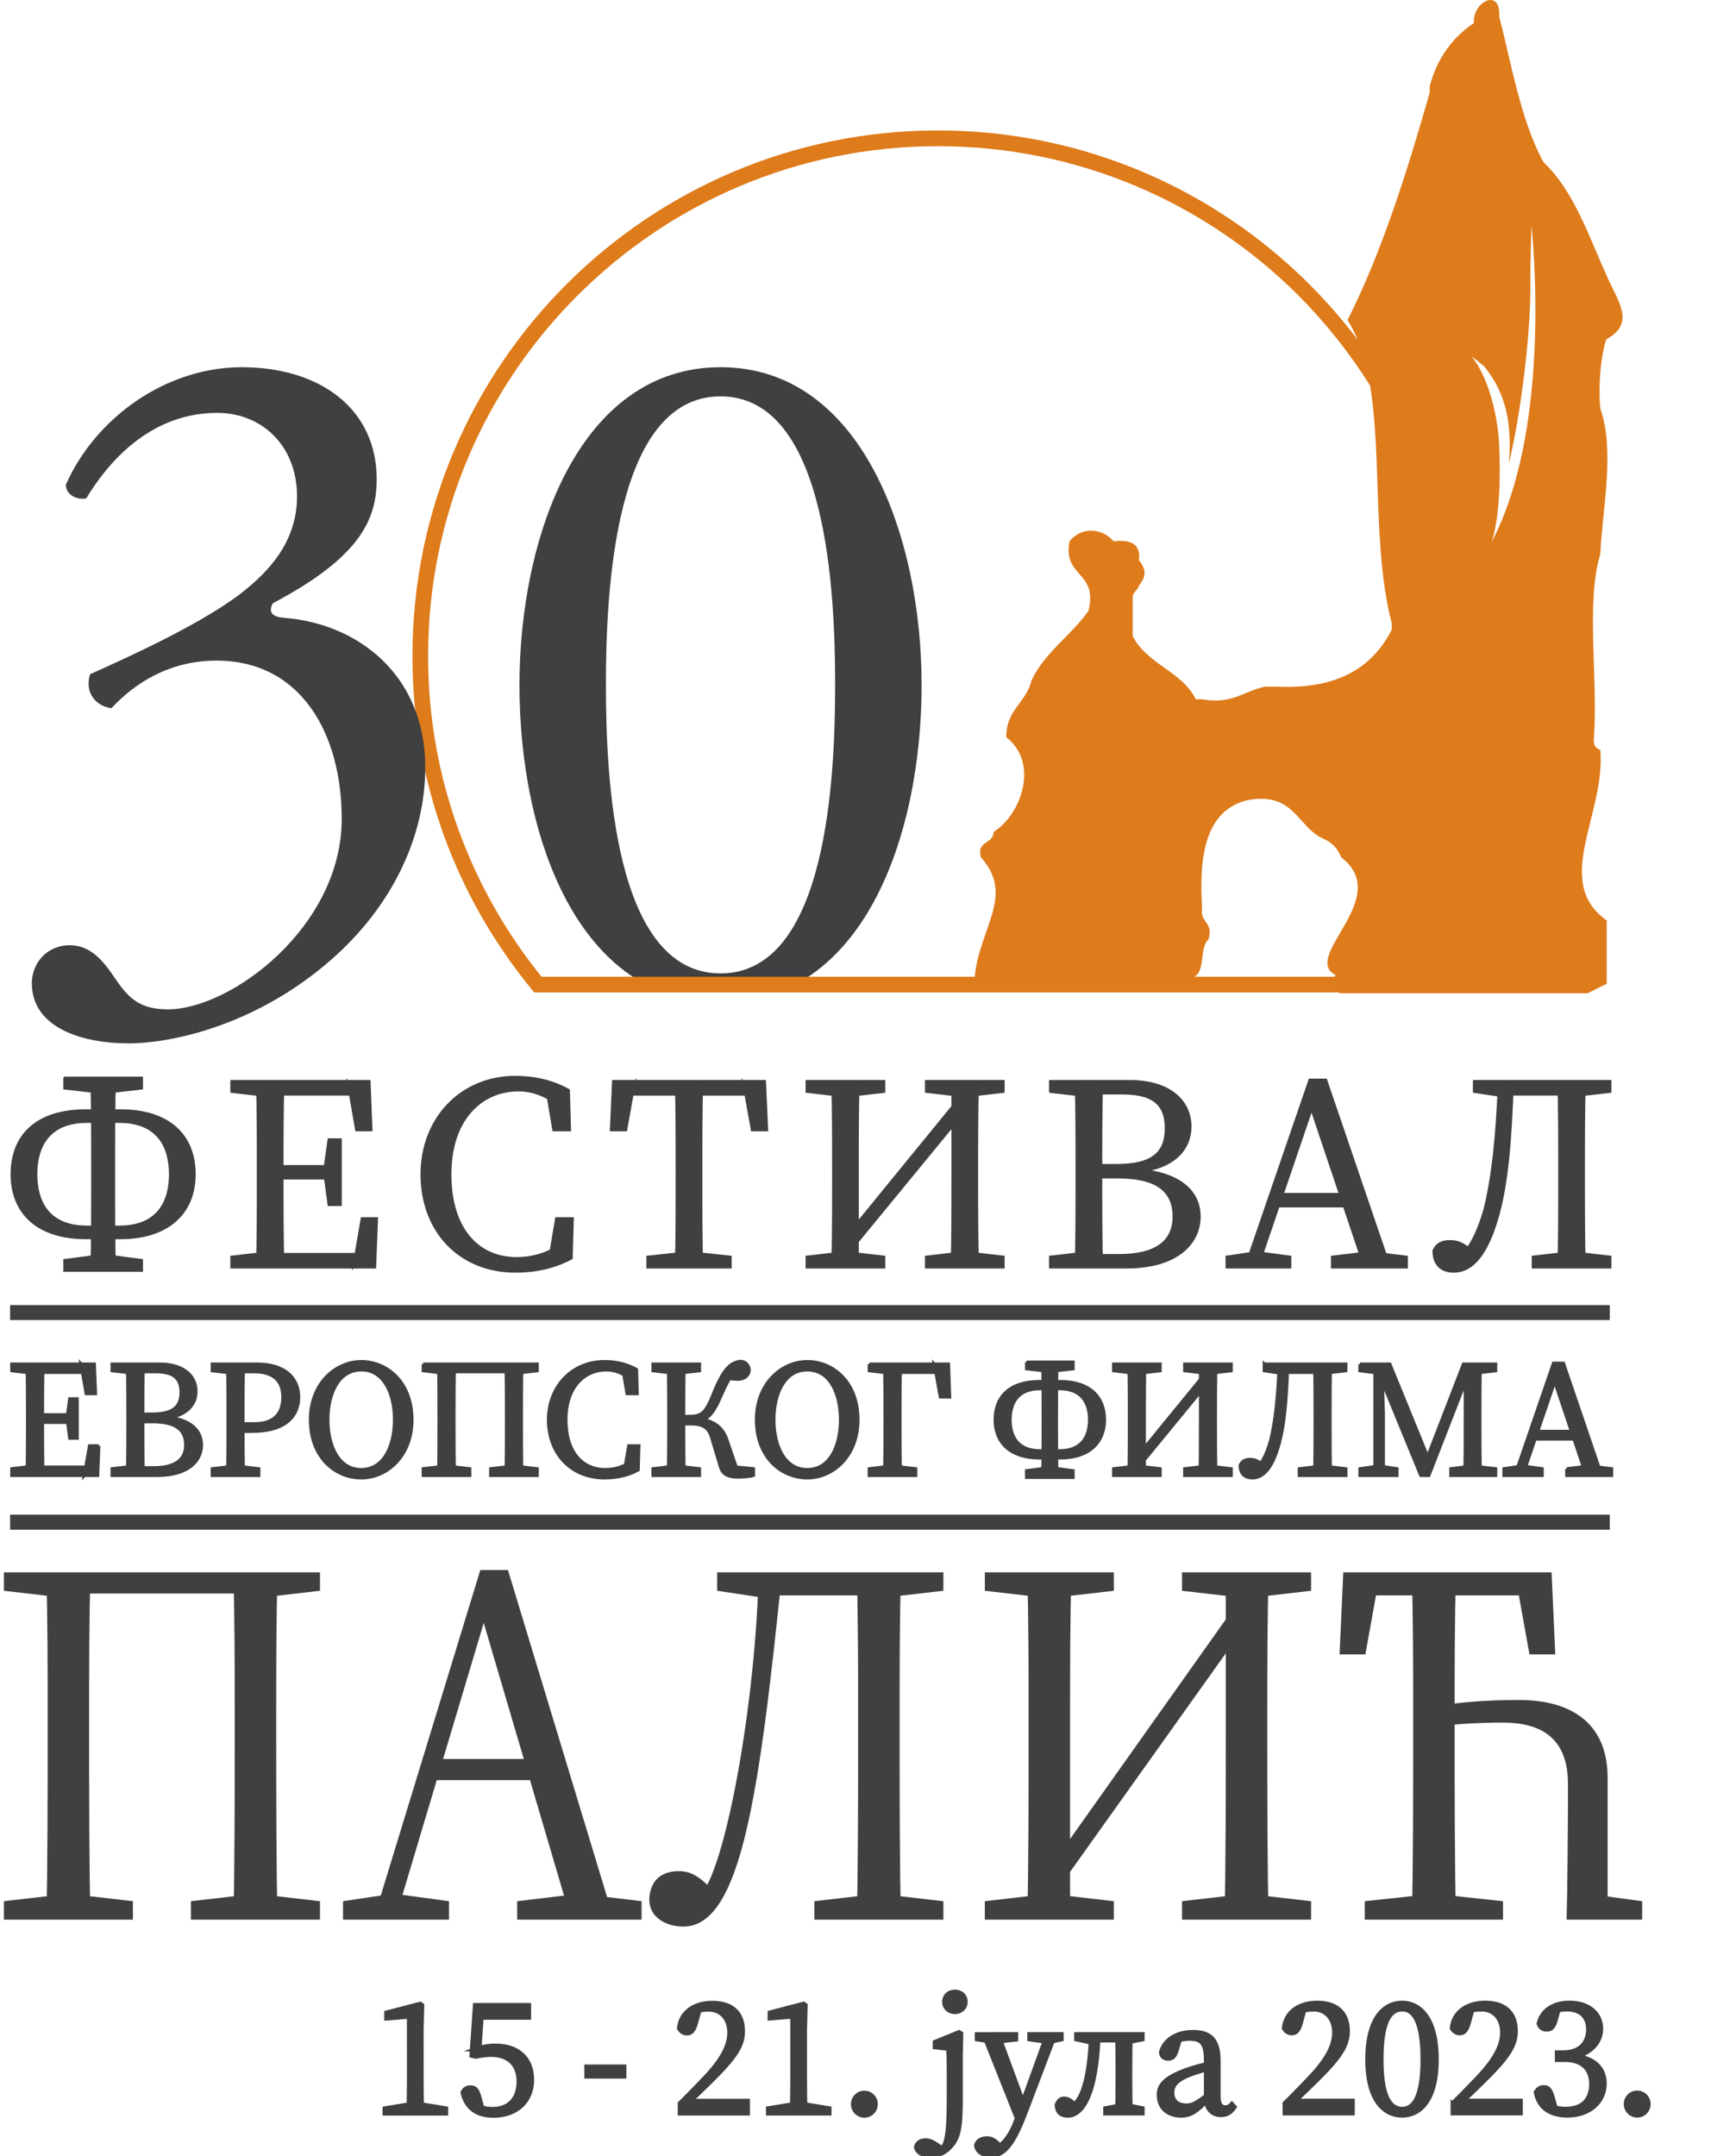 <?xml version="1.0" encoding="UTF-8" standalone="no"?><!DOCTYPE svg PUBLIC "-//W3C//DTD SVG 1.1//EN" "http://www.w3.org/Graphics/SVG/1.1/DTD/svg11.dtd"><svg width="100%" height="100%" viewBox="0 0 496 625" version="1.1" xmlns="http://www.w3.org/2000/svg" xmlns:xlink="http://www.w3.org/1999/xlink" xml:space="preserve" xmlns:serif="http://www.serif.com/" style="fill-rule:evenodd;clip-rule:evenodd;stroke-miterlimit:10;"><rect id="Artboard1" x="0" y="0" width="495.833" height="625" style="fill:none;"/><clipPath id="_clip1"><rect id="Artboard11" serif:id="Artboard1" x="0" y="0" width="495.833" height="625"/></clipPath><g clip-path="url(#_clip1)"><g id="Layer-1" serif:id="Layer 1"><clipPath id="_clip2"><rect x="138.795" y="104.888" width="145.745" height="180.832" clip-rule="nonzero"/></clipPath><g clip-path="url(#_clip2)"><path d="M175.648,198.528c-0,26.471 2.253,83.635 33.228,83.635c30.975,-0 33.226,-57.164 33.226,-83.635c0,-26.471 -2.251,-83.634 -33.226,-83.634c-30.975,0 -33.228,57.163 -33.228,83.634m91.518,0c-0,44.211 -17.178,92.083 -58.29,92.083c-41.112,-0 -58.29,-47.872 -58.29,-92.083c0,-42.522 17.178,-92.082 58.29,-92.082c41.112,-0 58.29,49.56 58.29,92.082" style="fill:#403f41;fill-rule:nonzero;"/></g><path d="M167.403,85.678c26.752,-26.754 63.688,-43.301 104.502,-43.301c40.841,0 77.763,16.547 104.53,43.301c7.828,7.865 14.793,16.619 20.738,26.081c3.421,20.628 0.706,47.515 6.29,68.971l0,1.803c-5.593,10.95 -15.729,17.266 -32.962,16.508l-3.685,0c-6.186,1.153 -9.39,5.25 -18.336,3.652l-1.826,-0c-4.058,-8.154 -14.241,-10.171 -18.299,-18.336l0,-10.975c-0.035,-1.849 1.466,-2.186 1.825,-3.649c2.127,-2.715 2.127,-4.613 0,-7.35c0.566,-4.826 -2.545,-6.016 -7.325,-5.476c-3.734,-4.166 -9.581,-4.071 -12.822,-0c-1.996,10.543 8.403,8.671 5.498,20.149c-4.997,7.204 -12.572,11.888 -16.499,20.15c-1.479,6.437 -7.383,8.477 -7.326,16.475c9.703,7.614 4.277,22.525 -3.696,27.475c0,3.66 -4.972,2.351 -3.651,7.36c9.941,11.011 -0.481,20.569 -1.801,34.618l-125.566,-0c-20.533,-25.41 -32.889,-57.711 -32.889,-92.954c-0,-40.837 16.522,-77.75 43.3,-104.502m219.765,196.951c-0.119,0.192 -0.262,0.348 -0.359,0.505l-40.66,-0c3.411,-1.596 1.467,-8.549 4.18,-10.832c1.525,-5.174 -2.593,-4.731 -1.849,-9.137c-1.022,-15.695 1.25,-28.087 12.849,-31.161c13.688,-2.738 14.6,7.385 21.961,10.976c2.655,1.032 4.48,2.894 5.513,5.536c15.321,11.729 -11.865,28.831 -1.635,34.113m43.109,-176.418c5.631,6.966 7.36,14.276 7.36,22.681c0,1.827 -0.108,3.641 -0.227,5.428c3.626,-15.153 6.208,-37.368 6.208,-50.275c0,-10.568 0.347,-18.492 0.347,-18.492c-0,0.048 1.13,10.133 1.13,24.387c-0,19.704 -2.162,47.238 -12.776,67.35c-0.061,0.194 -0.096,0.267 -0.096,0.267l0.059,-0.168c0.013,-0.024 0.024,-0.05 0.037,-0.099c0.565,-1.439 3.121,-9.196 2.257,-28.398c-0.324,-8.007 -2.99,-19.512 -8.02,-25.672l3.721,2.991Zm-275.411,181.461l233.276,-0c0.06,0.072 0.084,0.167 0.144,0.24l71.962,-0l5.523,-2.762l0,-18.335c-15.898,-11.277 -0.24,-30.787 -1.86,-49.46c-1.417,-0.408 -2.125,-1.538 -1.838,-3.674c1.224,-17.112 -2.426,-39.073 1.838,-53.123c0.602,-13.088 4.311,-29.899 0,-42.147c-0.924,-10.063 1.236,-19.526 1.86,-20.137c8.575,-4.696 3.05,-11.131 0,-18.324c-5.331,-11.804 -9.558,-24.665 -18.347,-32.962c-6.461,-11.874 -9.09,-27.57 -12.799,-42.148c0.467,-8.645 -7.854,-4.249 -7.361,1.851c-6.208,4.179 -10.627,10.109 -12.8,18.299l0,1.839c-6.655,23.295 -13.822,46.047 -23.812,65.956c1.091,1.73 2.026,3.652 2.881,5.646c-27.808,-36.792 -71.95,-60.617 -121.628,-60.617c-84.15,-0 -152.34,68.229 -152.34,152.366c-0,36.709 13.003,70.354 34.606,96.652l0.695,0.84Z" style="fill:#de7b1b;fill-rule:nonzero;"/><path d="M19.495,410.577l0.722,-5.104l2.168,0l-0,11.413l-2.168,0l-0.722,-5.344l-0,-0.965Zm9.15,8.525l-0.337,8.573l-18.157,-0l0,-2.408l16.472,0l-2.168,2.408l1.494,-8.573l2.696,-0Zm-7.608,-6.791l-10.884,-0l0,-2.214l10.884,-0l-0,2.214Zm2.456,-16.904l2.167,2.408l-15.509,-0l0,-2.408l17.194,0l0.337,8.573l-2.696,0l-1.493,-8.573Zm-15.507,14.93c-0,-4.96 -0,-9.969 -0.146,-14.93l4.624,0c-0.145,4.864 -0.145,9.873 -0.145,14.93l-0,1.831c-0,5.537 -0,10.546 0.145,15.507l-4.624,-0c0.146,-4.866 0.146,-9.873 0.146,-14.93l-0,-2.408Zm2.165,14.688l0,2.65l-6.74,-0l-0,-1.927l6.26,-0.723l0.48,0Zm-6.74,-27.691l-0,-1.927l6.74,0l0,2.648l-0.48,0l-6.26,-0.721Z" style="fill:#403f41;fill-rule:nonzero;stroke:#403f41;stroke-width:0.91px;"/><path d="M39.237,409.903l4.769,-0c5.923,-0 8.476,-1.879 8.476,-6.309c0,-4.432 -2.553,-5.972 -7.513,-5.972l-5.732,0l0,-2.215l7.128,-0c6.598,-0 10.45,3.275 10.45,7.898c0,3.758 -2.601,7.08 -9.005,7.851l0,-0.436c7.514,0.628 10.595,4 10.595,8.141c0,4.382 -3.612,8.813 -12.714,8.813l-6.454,0l0,-2.216l5.298,0c6.262,0 9.295,-2.359 9.295,-6.597c0,-4.48 -2.938,-6.742 -9.681,-6.742l-4.912,-0l0,-2.216Zm-2.167,0.434c-0,-4.961 -0,-9.97 -0.143,-14.93l4.623,-0c-0.145,4.863 -0.145,9.874 -0.145,14.93l-0,1.687c-0,5.681 -0,10.69 0.145,15.65l-4.623,0c0.143,-4.863 0.143,-9.872 0.143,-14.93l-0,-2.407Zm2.167,14.688l0,2.649l-6.742,0l-0,-1.925l6.262,-0.724l0.48,-0Zm-6.742,-27.691l-0,-1.927l6.742,-0l0,2.649l-0.48,0l-6.262,-0.722Z" style="fill:#403f41;fill-rule:nonzero;stroke:#403f41;stroke-width:0.91px;"/><path d="M73.043,414.912l-4.769,0l-0,-2.215l5.491,-0c5.923,-0 8.236,-3.131 8.236,-7.706c-0,-4.672 -2.601,-7.368 -8.428,-7.368l-5.299,0l-0,-2.217l6.214,-0c7.993,-0 12.088,3.951 12.088,9.585c0,5.393 -3.709,9.921 -13.533,9.921Zm-6.935,-4.575c0,-4.96 0,-9.971 -0.145,-14.931l4.624,-0c-0.144,4.865 -0.144,9.874 -0.144,14.931l0,2.937c0,4.914 0,9.439 0.144,14.401l-4.624,-0c0.145,-4.866 0.145,-9.873 0.145,-14.93l0,-2.408Zm2.648,14.688l6.262,0.723l0,1.927l-13.485,-0l0,-1.927l6.261,-0.723l0.962,0Zm-7.223,-27.69l0,-1.929l6.741,-0l-0,2.649l-0.48,0l-6.261,-0.72Z" style="fill:#403f41;fill-rule:nonzero;stroke:#403f41;stroke-width:0.91px;"/><path d="M104.729,425.988c6.791,0 9.633,-7.224 9.633,-14.447c-0,-7.225 -2.842,-14.45 -9.633,-14.45c-6.79,0 -9.68,7.225 -9.68,14.45c-0,7.223 2.89,14.447 9.68,14.447m14.688,-14.447c0,10.546 -7.223,16.855 -14.688,16.855c-7.465,-0 -14.738,-5.875 -14.738,-16.855c0,-10.547 7.322,-16.858 14.738,-16.858c7.417,0 14.688,5.877 14.688,16.858" style="fill:#403f41;fill-rule:nonzero;"/><path d="M104.729,425.988c6.791,0 9.633,-7.224 9.633,-14.447c-0,-7.225 -2.842,-14.45 -9.633,-14.45c-6.79,0 -9.68,7.225 -9.68,14.45c-0,7.223 2.89,14.447 9.68,14.447Zm14.688,-14.447c0,10.546 -7.223,16.855 -14.688,16.855c-7.465,-0 -14.738,-5.875 -14.738,-16.855c0,-10.547 7.322,-16.858 14.738,-16.858c7.417,0 14.688,5.877 14.688,16.858Z" style="fill:none;fill-rule:nonzero;stroke:#403f41;stroke-width:0.91px;"/><path d="M148.985,395.406l6.743,0l-0,1.928l-6.262,0.722l-0.481,-0l0,-2.65Zm-2.167,17.34l-0,-2.408c-0,-4.962 -0,-9.971 -0.146,-14.932l4.624,0c-0.143,4.864 -0.143,9.875 -0.143,14.932l-0,2.408c-0,4.96 -0,9.967 0.143,14.928l-4.624,-0c0.146,-4.864 0.146,-9.873 0.146,-14.928Zm-4.575,13.002l6.26,-0.724l0.963,0l6.262,0.724l-0,1.926l-13.485,-0l-0,-1.926Zm-12.811,-30.342l19.553,0l0,2.216l-19.553,0l-0,-2.216Zm-2.168,17.34l0,-2.408c0,-4.962 0,-9.971 -0.143,-14.932l4.623,0c-0.145,4.864 -0.145,9.875 -0.145,14.932l0,2.408c0,4.96 0,9.967 0.145,14.928l-4.623,-0c0.143,-4.864 0.143,-9.873 0.143,-14.928Zm-4.575,13.002l6.262,-0.724l0.963,0l6.26,0.724l0,1.926l-13.485,-0l0,-1.926Zm0,-30.342l6.743,0l-0,2.65l-0.481,-0l-6.262,-0.722l0,-1.928Z" style="fill:#403f41;fill-rule:nonzero;stroke:#403f41;stroke-width:0.91px;"/><path d="M184.041,422.906l-0,2.65l-2.987,0.672l1.205,-7.126l2.938,0l-0.192,6.983c-3.035,1.637 -6.357,2.311 -9.729,2.311c-9.729,-0 -16.278,-7.03 -16.278,-16.856c-0,-9.63 6.839,-16.855 16.229,-16.855c2.602,-0 6.02,0.434 9.296,2.311l0.192,6.984l-2.937,0l-1.205,-7.128l2.987,0.674l0,2.937c-2.746,-2.551 -5.443,-3.37 -7.753,-3.37c-6.503,-0 -11.752,5.057 -11.752,14.447c0,9.391 4.719,14.448 11.413,14.448c2.746,-0 5.828,-0.818 8.573,-3.082Z" style="fill:#403f41;fill-rule:nonzero;stroke:#403f41;stroke-width:0.91px;"/><path d="M206.239,416.502c-0.818,-2.747 -2.65,-3.758 -5.972,-3.758l-4.238,0l0,-2.167l3.659,-0c3.518,-0 4.817,-0.721 7.08,-6.452c2.986,-7.514 5.057,-9.152 7.947,-9.538c1.588,0.147 2.456,1.35 2.456,2.555c-0,1.203 -1.011,2.648 -3.322,2.648c-1.493,-0 -3.035,-0.289 -3.949,-0.577l3.564,-2.168c-2.024,2.214 -2.939,4.093 -4.672,8.042c-2.359,5.395 -3.996,6.646 -7.707,7.223l-0.432,-1.203c5.683,0.289 8.668,2.119 10.064,6.261l2.987,8.716l-1.062,-0.914l5.782,0.579l0,1.925c-0.868,0.289 -2.841,0.482 -4.288,0.482c-3.082,0 -4.622,-0.722 -5.298,-2.986l-2.599,-8.668Zm-12.375,-3.758l-0,-2.408c-0,-4.96 -0,-9.969 -0.147,-14.93l4.625,0c-0.145,4.864 -0.145,9.875 -0.145,15.556l-0,1.302c-0,5.441 -0,10.45 0.145,15.41l-4.625,0c0.147,-4.864 0.147,-9.873 0.147,-14.93Zm-4.577,13.005l6.262,-0.725l0.961,0l6.262,0.725l-0,1.925l-13.485,0l-0,-1.925Zm-0,-30.343l13.485,0l-0,1.928l-6.262,0.722l-0.961,0l-6.262,-0.722l-0,-1.928Z" style="fill:#403f41;fill-rule:nonzero;stroke:#403f41;stroke-width:0.91px;"/><path d="M234.024,425.988c6.789,0 9.632,-7.224 9.632,-14.447c0,-7.225 -2.843,-14.45 -9.632,-14.45c-6.791,0 -9.681,7.225 -9.681,14.45c0,7.223 2.89,14.447 9.681,14.447m14.688,-14.447c-0,10.546 -7.223,16.855 -14.688,16.855c-7.465,-0 -14.738,-5.875 -14.738,-16.855c-0,-10.547 7.322,-16.858 14.738,-16.858c7.415,0 14.688,5.877 14.688,16.858" style="fill:#403f41;fill-rule:nonzero;"/><path d="M234.024,425.988c6.789,0 9.632,-7.224 9.632,-14.447c0,-7.225 -2.843,-14.45 -9.632,-14.45c-6.791,0 -9.681,7.225 -9.681,14.45c0,7.223 2.89,14.447 9.681,14.447Zm14.688,-14.447c-0,10.546 -7.223,16.855 -14.688,16.855c-7.465,-0 -14.738,-5.875 -14.738,-16.855c-0,-10.547 7.322,-16.858 14.738,-16.858c7.415,0 14.688,5.877 14.688,16.858Z" style="fill:none;fill-rule:nonzero;stroke:#403f41;stroke-width:0.91px;"/><path d="M258.727,395.406l16.23,0l0.335,9.536l-2.696,-0l-1.732,-9.536l2.408,2.41l-14.545,-0l0,-2.41Zm-2.167,17.34l-0,-2.408c-0,-4.962 -0,-9.971 -0.145,-14.932l4.623,0c-0.145,4.864 -0.145,9.875 -0.145,14.932l-0,2.408c-0,4.96 -0,9.967 0.145,14.928l-4.623,-0c0.145,-4.864 0.145,-9.873 0.145,-14.928Zm-4.575,13.002l6.26,-0.724l0.963,0l6.26,0.724l-0,1.926l-13.483,-0l-0,-1.926Zm-0,-30.342l6.742,0l0,2.65l-0.482,-0l-6.26,-0.722l-0,-1.928Z" style="fill:#403f41;fill-rule:nonzero;stroke:#403f41;stroke-width:0.91px;"/><path d="M304.57,420.546l2.552,-0c6.84,-0 8.719,-4.527 8.719,-9.005c-0,-4.529 -1.928,-9.007 -8.719,-9.007l-2.552,0l-0,-2.07l2.746,-0c8.571,-0 12.858,4.478 12.858,11.077c-0,6.597 -4.479,11.075 -12.858,11.075l-2.746,0l-0,-2.07Zm-2.166,-7.465l-0,-2.6c-0,-4.96 -0,-10.69 -0.145,-15.652l4.141,0c-0.145,4.866 -0.145,10.595 -0.145,15.652l-0,2.6c-0,4.96 -0,10.211 0.145,15.172l-4.141,-0c0.145,-4.866 0.145,-10.115 0.145,-15.172Zm-4.817,13.245l6.26,-0.82l0.965,0l6.26,0.82l-0,1.927l-13.485,-0l-0,-1.927Zm-0,-31.497l13.485,0l-0,1.927l-6.26,0.721l-0.965,-0l-6.26,-0.721l-0,-1.927Zm3.757,5.635l2.743,-0l0,2.07l-2.551,0c-6.789,0 -8.718,4.478 -8.718,9.007c0,4.478 1.879,9.005 8.718,9.005l2.551,-0l0,2.07l-2.743,0c-8.379,0 -12.859,-4.381 -12.859,-11.075c0,-6.696 4.287,-11.077 12.859,-11.077Z" style="fill:#403f41;fill-rule:nonzero;stroke:#403f41;stroke-width:0.91px;"/><path d="M348.008,411.781l-0,-16.375l4.478,0c-0.143,4.864 -0.143,9.875 -0.143,14.932l-0,2.408c-0,4.96 -0,9.967 0.143,14.928l-4.622,-0c0.144,-4.864 0.144,-9.873 0.144,-15.893Zm-4.575,13.967l6.26,-0.724l0.964,0l6.261,0.724l-0,1.926l-13.485,-0l-0,-1.926Zm-0,-30.342l13.485,0l-0,1.928l-6.261,0.722l-0.964,-0l-6.26,-0.722l-0,-1.928Zm-14.4,27.644l21.671,-26.534l0,3.562l-21.671,26.393l0,-3.421Zm-1.636,-10.304l-0,-2.408c-0,-4.96 -0,-9.971 -0.146,-14.932l4.624,0c-0.145,4.864 -0.145,9.875 -0.145,14.932l-0,17.336l-4.479,-0c0.146,-4.864 0.146,-9.873 0.146,-14.928Zm-4.575,13.002l6.26,-0.724l0.963,0l6.26,0.724l-0,1.926l-13.483,-0l-0,-1.926Zm-0,-30.342l13.483,0l-0,1.928l-6.26,0.722l-0.963,-0l-6.26,-0.722l-0,-1.928Z" style="fill:#403f41;fill-rule:nonzero;stroke:#403f41;stroke-width:0.91px;"/><path d="M383.401,395.406l6.741,0l0,1.928l-6.26,0.722l-0.481,-0l0,-2.65Zm-2.167,17.34l-0,-2.408c-0,-5.057 -0,-10.068 -0.145,-14.932l4.623,0c-0.145,4.961 -0.145,9.97 -0.145,14.932l-0,2.408c-0,5.055 -0,10.064 0.145,14.928l-4.623,-0c0.145,-4.961 0.145,-9.968 0.145,-14.928m-4.575,13.002l6.26,-0.724l0.963,0l6.26,0.724l0,1.926l-13.483,-0l-0,-1.926Zm-4.383,-30.342l11.125,0l0,2.41l-11.125,-0l-0,-2.41Zm-5.778,0l5.778,0l-0,2.65l-0.963,-0l-4.815,-0.722l-0,-1.928Zm-4.047,27.644c1.686,0 2.747,0.771 4.287,2.168l-2.073,-0c1.494,-1.637 2.698,-4.238 3.661,-7.609c1.397,-5.636 2.119,-12.473 2.505,-22.203l2.456,0c-0.337,10.5 -0.963,17.386 -2.408,22.829c-1.927,7.175 -4.575,10.161 -7.849,10.161c-1.975,0 -3.517,-1.059 -3.517,-3.66c0.577,-1.3 1.542,-1.686 2.938,-1.686" style="fill:#403f41;fill-rule:nonzero;"/><path d="M383.401,395.406l6.741,0l0,1.928l-6.26,0.722l-0.481,-0l0,-2.65Zm-2.167,17.34l-0,-2.408c-0,-5.057 -0,-10.068 -0.145,-14.932l4.623,0c-0.145,4.961 -0.145,9.97 -0.145,14.932l-0,2.408c-0,5.055 -0,10.064 0.145,14.928l-4.623,-0c0.145,-4.961 0.145,-9.968 0.145,-14.928Zm-4.575,13.002l6.26,-0.724l0.963,0l6.26,0.724l0,1.926l-13.483,-0l-0,-1.926Zm-4.383,-30.342l11.125,0l0,2.41l-11.125,-0l-0,-2.41Zm-5.778,0l5.778,0l-0,2.65l-0.963,-0l-4.815,-0.722l-0,-1.928Zm-4.047,27.644c1.686,0 2.747,0.771 4.287,2.168l-2.073,-0c1.494,-1.637 2.698,-4.238 3.661,-7.609c1.397,-5.636 2.119,-12.473 2.505,-22.203l2.456,0c-0.337,10.5 -0.963,17.386 -2.408,22.829c-1.927,7.175 -4.575,10.161 -7.849,10.161c-1.975,0 -3.517,-1.059 -3.517,-3.66c0.577,-1.3 1.542,-1.686 2.938,-1.686Z" style="fill:none;fill-rule:nonzero;stroke:#403f41;stroke-width:0.91px;"/><path d="M426.836,395.406l6.743,0l-0,1.928l-6.261,0.722l-0.482,-0l0,-2.65Zm-2.071,17.34l0,-17.34l4.384,0c-0.146,4.864 -0.146,9.875 -0.146,14.932l0,2.408c0,4.96 0,9.967 0.146,14.928l-4.527,-0c0.143,-4.864 0.143,-9.873 0.143,-14.928Zm-4.189,13.002l5.778,-0.724l0.964,0l6.261,0.724l-0,1.926l-13.003,-0l-0,-1.926Zm-21.961,-30.342l4.286,0l11.798,28.898l-1.635,-0l11.173,-28.898l2.552,0l-12.57,32.268l-2.359,-0l-13.245,-32.268Zm-0.049,0l2.023,0l0.435,14.353l0,17.915l-2.458,-0l0,-32.268Zm-4.335,30.342l5.058,-0.724l0.964,0l4.719,0.724l-0,1.926l-10.741,-0l0,-1.926Zm0,-30.342l6.358,0l-0,2.65l-0.578,-0l-5.78,-0.722l0,-1.928Z" style="fill:#403f41;fill-rule:nonzero;stroke:#403f41;stroke-width:0.91px;"/><path d="M454.189,425.748l6.068,-0.724l0.961,-0l5.971,0.724l0,1.926l-13,-0l-0,-1.926Zm-9.49,-10.835l13.005,-0l0.771,2.214l-14.546,-0l0.77,-2.214Zm5.637,-19.747l2.888,-0l11.077,32.508l-4.48,-0l-9.679,-28.847l1.108,-0l-9.824,28.847l-2.264,-0l11.174,-32.508Zm-14.353,30.582l4.817,-0.724l0.963,-0l5.298,0.724l-0,1.926l-11.078,-0l0,-1.926Z" style="fill:#403f41;fill-rule:nonzero;stroke:#403f41;stroke-width:0.91px;"/><path d="M30.305,355.499l4.284,-0c11.478,-0 14.63,-7.6 14.63,-15.117c0,-7.599 -3.232,-15.116 -14.63,-15.116l-4.284,0l-0,-3.476l4.608,-0c14.388,-0 21.581,7.519 21.581,18.592c0,11.076 -7.517,18.593 -21.581,18.593l-4.608,-0l-0,-3.476Zm-3.639,-12.53l0,-4.365c0,-8.325 0,-17.945 -0.242,-26.272l6.951,0c-0.24,8.165 -0.24,17.785 -0.24,26.272l-0,4.365c-0,8.327 -0,17.138 0.24,25.463l-6.951,0c0.242,-8.165 0.242,-16.974 0.242,-25.463Zm-8.083,22.229l10.509,-1.374l1.617,-0l10.507,1.374l0,3.234l-22.633,0l-0,-3.234Zm-0,-52.866l22.633,0l0,3.235l-10.507,1.212l-1.617,-0l-10.509,-1.212l-0,-3.235Zm6.305,9.458l4.608,-0l0,3.476l-4.284,0c-11.398,0 -14.63,7.517 -14.63,15.116c-0,7.517 3.152,15.117 14.63,15.117l4.284,-0l0,3.476l-4.608,-0c-14.064,-0 -21.583,-7.357 -21.583,-18.593c-0,-11.235 7.195,-18.592 21.583,-18.592Z" style="fill:#403f41;fill-rule:nonzero;stroke:#403f41;stroke-width:0.47px;"/><path d="M94.004,338.766l1.212,-8.57l3.638,0l0,19.159l-3.638,0l-1.212,-8.973l-0,-1.616Zm15.36,14.308l-0.568,14.388l-30.473,-0l0,-4.041l27.644,-0l-3.636,4.041l2.504,-14.388l4.529,-0Zm-12.774,-11.398l-18.269,-0l0,-3.719l18.269,0l0,3.719Zm4.124,-28.372l3.637,4.04l-26.028,0l0,-4.04l28.857,-0l0.566,14.388l-4.527,-0l-2.505,-14.388Zm-26.029,25.057c-0,-8.325 -0,-16.732 -0.242,-25.057l7.759,-0c-0.242,8.163 -0.242,16.57 -0.242,25.057l-0,3.073c-0,9.295 -0,17.702 0.242,26.028l-7.759,-0c0.242,-8.165 0.242,-16.571 0.242,-25.058l-0,-4.043Zm3.638,24.654l0,4.447l-11.317,-0l-0,-3.233l10.509,-1.214l0.808,0Zm-11.317,-46.479l-0,-3.232l11.317,-0l0,4.444l-0.808,0l-10.509,-1.212Z" style="fill:#403f41;fill-rule:nonzero;stroke:#403f41;stroke-width:0.47px;"/><path d="M164.17,359.459l-0,4.447l-5.011,1.132l2.02,-11.964l4.931,-0l-0.324,11.72c-5.093,2.748 -10.67,3.88 -16.328,3.88c-16.329,0 -27.322,-11.801 -27.322,-28.292c-0,-16.166 11.477,-28.292 27.242,-28.292c4.364,0 10.103,0.728 15.6,3.881l0.322,11.719l-4.931,0l-2.018,-11.961l5.011,1.132l-0,4.93c-4.609,-4.284 -9.136,-5.658 -13.014,-5.658c-10.914,-0 -19.725,8.487 -19.725,24.249c-0,15.762 7.921,24.25 19.157,24.25c4.608,-0 9.781,-1.373 14.39,-5.173Z" style="fill:#403f41;fill-rule:nonzero;stroke:#403f41;stroke-width:0.47px;"/><path d="M196.099,338.362c0,-8.327 0,-16.733 -0.242,-25.06l7.759,0c-0.242,8.165 -0.242,16.573 -0.242,25.06l0,4.04c0,8.328 0,16.735 0.242,25.06l-7.759,0c0.242,-8.165 0.242,-16.57 0.242,-25.06l0,-4.04Zm4.447,24.653l11.317,1.215l0,3.232l-24.251,0l-0,-3.232l11.318,-1.215l1.616,0Zm-20.047,-45.67l3.638,-4.043l-2.586,14.39l-4.529,0l0.648,-14.39l44.135,0l0.646,14.39l-4.525,0l-2.588,-14.39l3.637,4.043l-38.476,-0Z" style="fill:#403f41;fill-rule:nonzero;stroke:#403f41;stroke-width:0.47px;"/><path d="M276.046,340.787l-0,-27.484l7.517,-0c-0.242,8.165 -0.242,16.572 -0.242,25.059l-0,4.041c-0,8.325 -0,16.732 0.242,25.059l-7.759,0c0.242,-8.165 0.242,-16.572 0.242,-26.675Zm-7.679,23.441l10.509,-1.212l1.616,-0l10.508,1.212l0,3.234l-22.633,0l-0,-3.234Zm-0,-50.925l22.633,-0l0,3.234l-10.508,1.212l-1.616,0l-10.509,-1.212l-0,-3.234Zm-24.17,46.398l36.375,-44.538l0,5.981l-36.375,44.296l0,-5.739Zm-2.748,-17.298l-0,-4.041c-0,-8.327 -0,-16.734 -0.242,-25.059l7.759,-0c-0.242,8.165 -0.242,16.572 -0.242,25.059l-0,29.1l-7.517,0c0.242,-8.165 0.242,-16.572 0.242,-25.059Zm-7.679,21.825l10.507,-1.212l1.618,-0l10.508,1.212l0,3.234l-22.633,0l-0,-3.234Zm-0,-50.925l22.633,-0l0,3.234l-10.508,1.212l-1.618,0l-10.507,-1.212l-0,-3.234Z" style="fill:#403f41;fill-rule:nonzero;stroke:#403f41;stroke-width:0.47px;"/><path d="M315.656,337.634l8.004,0c9.941,0 14.226,-3.152 14.226,-10.589c-0,-7.437 -4.285,-10.024 -12.61,-10.024l-9.62,0l0,-3.718l11.964,-0c11.074,-0 17.541,5.497 17.541,13.256c-0,6.305 -4.365,11.883 -15.116,13.176l-0,-0.726c12.609,1.05 17.782,6.709 17.782,13.66c0,7.357 -6.063,14.794 -21.339,14.794l-10.832,-0l0,-3.721l8.892,0c10.509,0 15.6,-3.959 15.6,-11.073c0,-7.518 -4.931,-11.316 -16.246,-11.316l-8.246,-0l0,-3.719Zm-3.638,0.728c-0,-8.327 -0,-16.734 -0.242,-25.059l7.761,-0c-0.244,8.163 -0.244,16.572 -0.244,25.059l0,2.829c0,9.537 0,17.944 0.244,26.272l-7.761,-0c0.242,-8.166 0.242,-16.573 0.242,-25.06l-0,-4.041Zm3.638,24.654l0,4.447l-11.317,-0l-0,-3.235l10.507,-1.212l0.81,0Zm-11.317,-46.481l-0,-3.232l11.317,-0l0,4.446l-0.81,0l-10.507,-1.214Z" style="fill:#403f41;fill-rule:nonzero;stroke:#403f41;stroke-width:0.47px;"/><path d="M386.065,364.229l10.186,-1.212l1.616,-0l10.024,1.212l-0,3.232l-21.826,0l0,-3.232Zm-15.926,-18.189l21.827,0l1.293,3.719l-24.412,-0l1.292,-3.719Zm9.458,-33.141l4.85,0l18.593,54.562l-7.517,0l-16.249,-48.419l1.861,0l-16.493,48.419l-3.798,0l18.753,-54.562Zm-24.088,51.33l8.085,-1.212l1.616,-0l8.89,1.212l-0,3.232l-18.591,0l0,-3.232Z" style="fill:#403f41;fill-rule:nonzero;stroke:#403f41;stroke-width:0.47px;"/><path d="M455.583,313.303l11.316,0l0,3.233l-10.507,1.214l-0.809,-0l0,-4.447Zm-3.638,29.1l-0,-4.04c-0,-8.49 -0,-16.897 -0.242,-25.06l7.761,0c-0.244,8.325 -0.244,16.732 -0.244,25.06l-0,4.04c-0,8.487 -0,16.895 0.244,25.058l-7.761,-0c0.242,-8.325 0.242,-16.733 0.242,-25.058m-7.679,21.825l10.507,-1.212l1.619,0l10.507,1.212l0,3.233l-22.633,-0l-0,-3.233Zm-7.355,-50.925l18.672,0l0,4.041l-18.672,-0l-0,-4.041Zm-9.7,0l9.7,0l-0,4.447l-1.617,-0l-8.083,-1.214l0,-3.233Zm-6.791,46.399c2.831,-0 4.609,1.292 7.193,3.638l-3.474,0c2.506,-2.748 4.527,-7.115 6.143,-12.772c2.344,-9.457 3.556,-20.937 4.204,-37.265l4.123,0c-0.568,17.621 -1.616,29.18 -4.043,38.316c-3.232,12.043 -7.679,17.056 -13.176,17.056c-3.314,-0 -5.9,-1.778 -5.9,-6.145c0.97,-2.182 2.586,-2.828 4.93,-2.828" style="fill:#403f41;fill-rule:nonzero;"/><path d="M455.583,313.303l11.316,0l0,3.233l-10.507,1.214l-0.809,-0l0,-4.447Zm-3.638,29.1l-0,-4.04c-0,-8.49 -0,-16.897 -0.242,-25.06l7.761,0c-0.244,8.325 -0.244,16.732 -0.244,25.06l-0,4.04c-0,8.487 -0,16.895 0.244,25.058l-7.761,-0c0.242,-8.325 0.242,-16.733 0.242,-25.058Zm-7.679,21.825l10.507,-1.212l1.619,0l10.507,1.212l0,3.233l-22.633,-0l-0,-3.233Zm-7.355,-50.925l18.672,0l0,4.041l-18.672,-0l-0,-4.041Zm-9.7,0l9.7,0l-0,4.447l-1.617,-0l-8.083,-1.214l0,-3.233Zm-6.791,46.399c2.831,-0 4.609,1.292 7.193,3.638l-3.474,0c2.506,-2.748 4.527,-7.115 6.143,-12.772c2.344,-9.457 3.556,-20.937 4.204,-37.265l4.123,0c-0.568,17.621 -1.616,29.18 -4.043,38.316c-3.232,12.043 -7.679,17.056 -13.176,17.056c-3.314,-0 -5.9,-1.778 -5.9,-6.145c0.97,-2.182 2.586,-2.828 4.93,-2.828Z" style="fill:none;fill-rule:nonzero;stroke:#403f41;stroke-width:0.47px;"/><path d="M74.058,455.778l18.701,-0l-0,5.34l-17.366,2.005l-1.335,0l0,-7.345Zm-6.011,48.084l0,-6.68c0,-13.757 0,-27.647 -0.4,-41.404l12.822,-0c-0.4,13.488 -0.4,27.381 -0.4,41.404l-0,6.68c-0,13.758 -0,38.825 0.4,52.584l-12.822,-0c0.4,-13.492 0.4,-38.559 0.4,-52.584m-12.688,47.238l17.362,-2.002l2.672,0l17.366,2.002l-0,5.346l-37.4,-0l0,-5.346Zm-35.531,-95.322l54.23,-0l0,6.143l-54.23,-0l-0,-6.143Zm-6.011,48.084l-0,-6.68c-0,-13.757 -0,-27.647 -0.4,-41.404l12.822,-0c-0.401,13.488 -0.401,27.381 -0.401,41.404l0,6.68c0,13.758 0,38.825 0.401,52.584l-12.822,-0c0.4,-13.492 0.4,-38.559 0.4,-52.584m-12.69,47.238l17.366,-2.002l2.67,0l17.363,2.002l0,5.346l-37.399,-0l0,-5.346Zm0,-95.322l18.701,-0l-0,7.345l-1.335,0l-17.366,-2.005l0,-5.34Z" style="fill:#403f41;fill-rule:nonzero;"/><path d="M149.922,551.101l16.832,-2.002l2.672,0l16.561,2.002l-0,5.344l-36.065,-0l0,-5.344Zm-26.312,-41.228l36.064,-0l2.138,6.145l-40.34,-0l2.138,-6.145Zm15.626,-54.765l8.016,0l30.72,101.337l-12.421,-0l-26.847,-91.185l3.072,-0l-27.249,91.185l-6.279,-0l30.988,-101.337Zm-39.803,95.993l13.356,-2.002l2.672,0l14.694,2.002l-0,5.344l-30.722,-0l-0,-5.344Z" style="fill:#403f41;fill-rule:nonzero;"/><path d="M254.774,455.778l18.701,-0l-0,5.34l-17.364,2.005l-1.337,0l0,-7.345Zm-6.011,48.084l0,-6.68c0,-14.023 0,-27.916 -0.4,-41.404l12.822,-0c-0.398,13.757 -0.398,27.647 -0.398,41.404l-0,6.68c-0,14.025 -0,39.092 0.398,52.584l-12.822,-0c0.4,-13.759 0.4,-38.826 0.4,-52.584m-12.69,47.238l17.366,-2.002l2.672,0l17.364,2.002l-0,5.346l-37.402,-0l0,-5.346Zm-12.153,-95.322l30.854,-0l0,6.677l-30.854,-0l-0,-6.677Zm-16.031,-0l16.031,-0l-0,7.345l-2.674,0l-13.357,-2.005l0,-5.34Zm-11.202,86.608c4.97,-0.09 7.597,3.374 11.871,7.247l-5.745,-0c7.577,-7.368 16.373,-57.005 17.098,-93.855l6.813,-0c-6.575,63.717 -11.755,102.39 -28.452,102.672c-5.475,0.091 -11.431,-3.138 -9.75,-10.152c1.026,-4.285 4.292,-5.842 8.165,-5.912" style="fill:#403f41;fill-rule:nonzero;"/><path d="M355.352,501.192l0,-45.415l12.42,-0c-0.4,13.489 -0.4,27.381 -0.4,41.406l-0,6.68c-0,13.757 -0,38.824 0.4,52.582l-12.822,0c0.402,-13.49 0.402,-38.557 0.402,-55.253m-12.69,49.909l17.364,-2.002l2.672,0l17.364,2.002l-0,5.344l-37.4,0l0,-5.344Zm0,-95.324l37.4,-0l-0,5.342l-17.364,2.006l-2.672,-0l-17.364,-2.006l0,-5.342Zm-39.941,87.844l60.111,-84.772l0,9.882l-60.111,84.376l0,-9.486Zm-4.539,-39.758l-0,-6.68c-0,-13.758 -0,-27.649 -0.401,-41.406l12.824,-0c-0.402,13.489 -0.402,27.381 -0.402,41.406l0,59.262l-12.422,0c0.401,-13.49 0.401,-38.557 0.401,-52.582m-12.69,47.238l17.365,-2.002l2.67,0l17.364,2.002l0,5.344l-37.399,0l-0,-5.344Zm-0,-95.324l37.399,-0l0,5.342l-17.364,2.006l-2.67,-0l-17.365,-2.006l-0,-5.342Z" style="fill:#403f41;fill-rule:nonzero;"/><path d="M458.684,549.099l2.67,-0l14.692,2.001l-0,5.345l-17.362,-0l-0,-7.346Zm-4.143,-31.879c-0,-10.686 -4.808,-17.898 -18.965,-17.898c-6.68,0 -13.359,0.399 -19.904,1.201l0,-5.742c6.413,-1.337 14.962,-2.004 24.711,-2.004c14.025,0 25.647,5.875 25.647,22.574l-0,41.094l-11.888,-0c0.266,-9.216 0.399,-29.607 0.399,-39.225m-44.88,-13.358l0,-6.679c0,-13.759 0,-27.648 -0.4,-41.405l12.824,0c-0.402,13.489 -0.402,27.382 -0.402,41.405l-0,6.679c-0,13.759 -0,38.826 0.402,52.583l-12.824,-0c0.4,-13.491 0.4,-38.558 0.4,-52.583m-14.025,47.238l18.701,-2.001l2.67,-0l18.701,2.001l-0,5.345l-40.072,-0l0,-5.345Zm-6.241,-95.322l60.394,0l1.068,23.775l-7.483,-0l-4.274,-23.775l6.013,6.677l-51.043,0l6.009,-6.677l-4.275,23.775l-7.478,-0l1.069,-23.775Z" style="fill:#403f41;fill-rule:nonzero;"/><rect x="2.928" y="378.301" width="463.725" height="4.346" style="fill:#403f41;"/><rect x="2.928" y="439.066" width="463.725" height="4.346" style="fill:#403f41;"/><path d="M121.847,580.693l0.685,0.49l-0.193,7.003l0.002,14.256c0.001,3.428 0.05,6.907 0.149,10.335l-4.212,-0c0.096,-3.428 0.145,-6.907 0.145,-10.335l-0.004,-17.732l-6.564,0.54l0,-1.959l9.992,-2.598Zm7.597,30.369l0.002,1.713l-18.075,0.004l-0.002,-1.714l7.054,-1.176l3.919,-0l7.102,1.173Z" style="fill:#403f41;fill-rule:nonzero;stroke:#403f41;stroke-width:0.93px;"/><path d="M136.934,594.162c2.302,-0.884 4.36,-1.325 6.76,-1.325c6.318,-0.002 10.679,3.526 10.68,10.042c0,6.269 -4.504,10.53 -11.313,10.532c-4.948,-0 -8.033,-2.252 -9.113,-6.857c0.441,-1.078 1.322,-1.616 2.448,-1.616c1.469,-0.002 2.108,0.734 2.793,3.281l0.982,3.525l-1.961,-1.518c1.715,0.734 3.184,0.98 4.556,0.98c4.849,-0 7.445,-3.087 7.445,-7.839c-0.002,-4.898 -2.991,-7.59 -7.789,-7.59c-1.372,-0 -2.989,0.195 -4.508,0.538l-1.371,-0.341l1.026,-14.891l15.919,-0.003l0.002,3.917l-14.941,0.002l1.322,-2.202l-0.831,12.099l-2.106,0.002l0,-0.736Z" style="fill:#403f41;fill-rule:nonzero;stroke:#403f41;stroke-width:0.93px;"/><path d="M181.118,602.043l-11.267,0.001l-0,-3.135l11.266,-0.002l0.001,3.136Z" style="fill:#403f41;stroke:#403f41;stroke-width:0.93px;"/><path d="M196.939,609.63c2.596,-2.547 5.143,-5.191 7.249,-7.398c4.896,-5.143 7.1,-9.21 7.1,-13.031c-0.001,-4.016 -2.353,-6.563 -5.93,-6.563c-1.173,-0 -3.183,0.247 -4.994,1.08l2.742,-1.764l-1.174,4.311c-0.637,2.352 -1.419,3.283 -2.792,3.283c-1.076,-0 -1.91,-0.591 -2.45,-1.568c0.538,-5.145 4.897,-7.545 9.796,-7.547c6.27,-0 9.014,3.428 9.014,8.329c0,4.26 -2.104,7.592 -9.599,14.939c-1.566,1.57 -3.917,3.823 -6.366,6.125l-0.588,-0.98l17.976,-0.004l0.002,3.92l-19.986,0.004l0,-3.136Z" style="fill:#403f41;fill-rule:nonzero;stroke:#403f41;stroke-width:0.93px;"/><path d="M232.984,580.675l0.685,0.49l-0.193,7.003l0.003,14.256c0,3.428 0.049,6.907 0.147,10.335l-4.212,-0c0.097,-3.428 0.146,-6.907 0.146,-10.335l-0.004,-17.732l-6.562,0.54l-0,-1.957l9.99,-2.6Zm7.597,30.369l0.002,1.713l-18.075,0.004l-0.002,-1.714l7.054,-1.176l3.919,-0l7.102,1.173Z" style="fill:#403f41;fill-rule:nonzero;stroke:#403f41;stroke-width:0.93px;"/><path d="M247.144,609.966c-0,-1.91 1.518,-3.478 3.43,-3.478c1.908,-0.002 3.43,1.566 3.43,3.476c-0,1.861 -1.52,3.429 -3.43,3.43c-1.911,0 -3.428,-1.567 -3.43,-3.428" style="fill:#403f41;fill-rule:nonzero;"/><path d="M247.144,609.941c0,1.907 1.538,3.454 3.431,3.453c1.893,-0 3.43,-1.548 3.429,-3.454c-0,-1.907 -1.538,-3.454 -3.431,-3.453c-1.893,0 -3.43,1.548 -3.429,3.454Z" style="fill:none;stroke:#403f41;stroke-width:0.93px;"/><path d="M273.589,580.277c0,-1.862 1.421,-3.085 3.231,-3.087c1.814,-0 3.236,1.225 3.236,3.085c0,1.814 -1.421,3.086 -3.234,3.086c-1.81,-0 -3.233,-1.272 -3.233,-3.084m1.326,19.887c0,-2.696 -0.048,-4.214 -0.149,-6.173l-3.92,-0.437l0,-1.715l7.203,-2.942l0.733,0.491l-0.145,6.61l0.002,11.707c0,8.134 -0.292,11.757 -2.888,14.55c-1.518,1.665 -3.184,2.745 -6.074,2.745c-2.938,-0 -4.262,-1.519 -4.262,-2.791c0.441,-1.274 1.421,-1.913 2.841,-1.913c1.274,0 2.302,0.492 3.626,1.423l2.204,1.566l-6.319,0.832l-0,-1.908c0.491,0.685 1.862,1.126 2.841,1.126c1.372,0 2.497,-0.294 3.233,-2.109c0.784,-2.056 1.076,-5.976 1.076,-13.521l-0.002,-7.541Z" style="fill:#403f41;fill-rule:nonzero;"/><path d="M273.589,580.277c0,-1.862 1.421,-3.085 3.231,-3.087c1.814,-0 3.236,1.225 3.236,3.085c0,1.814 -1.421,3.086 -3.234,3.086c-1.81,-0 -3.233,-1.272 -3.233,-3.084Zm1.326,19.887c0,-2.696 -0.048,-4.214 -0.149,-6.173l-3.92,-0.437l0,-1.715l7.203,-2.942l0.733,0.491l-0.145,6.61l0.002,11.707c0,8.134 -0.292,11.757 -2.888,14.55c-1.518,1.665 -3.184,2.745 -6.074,2.745c-2.938,-0 -4.262,-1.519 -4.262,-2.791c0.441,-1.274 1.421,-1.913 2.841,-1.913c1.274,0 2.302,0.492 3.626,1.423l2.204,1.566l-6.319,0.832l-0,-1.908c0.491,0.685 1.862,1.126 2.841,1.126c1.372,0 2.497,-0.294 3.233,-2.109c0.784,-2.056 1.076,-5.976 1.076,-13.521l-0.002,-7.541Z" style="fill:none;fill-rule:nonzero;stroke:#403f41;stroke-width:0.93px;"/><path d="M303.469,591.981l-5.191,-0.738l0,-1.711l9.599,-0.002l-0,1.713l-3.428,0.738l-0.98,-0Zm-8.323,23.316l-10.241,-25.761l4.556,-0.002l7.692,20.864l-2.007,4.899Zm-7.303,-23.315l-4.8,-0.735l-0,-1.711l11.658,-0.002l0,1.761l-5.877,0.687l-0.981,0Zm-4.99,29.784c0.341,-1.372 1.763,-2.058 3.232,-2.059c1.274,-0 2.253,0.489 3.575,1.811l1.52,1.52l-1.911,1.076l-1.322,-1.076c3.281,-1.616 5.242,-4.998 6.464,-8.426l1.517,-4.262l7.541,-20.818l2.646,-0l-8.716,22.922c-3.331,8.819 -6.072,12.541 -10.088,12.541c-2.401,0.002 -4.458,-1.32 -4.458,-3.229Z" style="fill:#403f41;fill-rule:nonzero;stroke:#403f41;stroke-width:0.93px;"/><path d="M325.805,589.527l5.536,-0.001l-0,1.713l-4.899,0.981l-0.637,-0l-0,-2.693Zm-1.957,12.931l-0.002,-2.645c0,-3.133 -0.048,-8.081 -0.147,-10.286l4.214,0c-0.099,2.205 -0.147,7.153 -0.147,10.286l0.002,2.645c-0,3.135 0.048,8.083 0.149,10.287l-4.214,0c0.097,-2.204 0.145,-7.152 0.145,-10.287Zm-3.575,8.572l5.191,-0.981l0.982,0l4.899,0.98l-0,1.715l-11.072,0.001l-0,-1.715Zm-3.236,-21.501l8.768,-0.002l-0,2.056l-8.768,0.002l-0,-2.056Zm-5.192,0l5.192,0l-0,2.693l-0.637,-0l-4.555,-0.98l0,-1.713Zm-5.631,20.475c0.54,-1.124 1.127,-1.811 2.205,-1.813c1.568,-0 2.598,1.03 3.771,2.402l-1.665,-0c1.961,-1.568 2.793,-3.037 3.722,-6.124c1.03,-3.332 1.812,-9.111 1.86,-14.94l2.497,0c-0.195,6.221 -0.927,12.098 -2.202,16.115c-1.957,6.172 -4.602,7.74 -6.905,7.74c-2.007,0.002 -3.283,-1.076 -3.283,-3.38Z" style="fill:#403f41;fill-rule:nonzero;stroke:#403f41;stroke-width:0.93px;"/><path d="M349.464,608.235l-0.002,-11.168c0,-4.801 -1.372,-5.976 -4.604,-5.976c-1.127,0 -2.596,0.146 -4.41,0.885l1.961,-1.523l-1.274,4.215c-0.439,1.421 -1.175,2.203 -2.497,2.203c-1.322,0 -2.106,-0.733 -2.204,-1.957c0.929,-3.724 4.554,-6.027 9.451,-6.029c5.047,-0 7.497,2.301 7.497,8.474l0,10.383c0.002,2.206 0.689,2.99 1.814,2.99c0.832,0 1.372,-0.441 1.91,-1.078l0.981,1.078c-1.176,1.861 -2.498,2.497 -4.163,2.497c-2.696,0.002 -4.46,-1.957 -4.46,-4.994m-5.632,-8.329c2.055,-0.733 5.141,-1.616 7.591,-2.055l0,1.763c-2.205,0.439 -5.094,1.371 -6.564,1.959c-4.409,1.717 -4.899,3.579 -4.897,4.998c0,2.597 1.713,3.625 3.968,3.623c1.713,0 2.695,-0.637 5.778,-2.841l0.98,-0.734l0.685,1.03l-1.417,1.419c-2.938,2.938 -4.605,4.31 -7.592,4.31c-3.575,0.002 -6.565,-2.055 -6.565,-6.12c-0.002,-2.743 1.467,-4.95 8.033,-7.352" style="fill:#403f41;fill-rule:nonzero;"/><path d="M349.464,608.235l-0.002,-11.168c0,-4.801 -1.372,-5.976 -4.604,-5.976c-1.127,0 -2.596,0.146 -4.41,0.885l1.961,-1.523l-1.274,4.215c-0.439,1.421 -1.175,2.203 -2.497,2.203c-1.322,0 -2.106,-0.733 -2.204,-1.957c0.929,-3.724 4.554,-6.027 9.451,-6.029c5.047,-0 7.497,2.301 7.497,8.474l0,10.383c0.002,2.206 0.689,2.99 1.814,2.99c0.832,0 1.372,-0.441 1.91,-1.078l0.981,1.078c-1.176,1.861 -2.498,2.497 -4.163,2.497c-2.696,0.002 -4.46,-1.957 -4.46,-4.994Zm-5.632,-8.329c2.055,-0.733 5.141,-1.616 7.591,-2.055l0,1.763c-2.205,0.439 -5.094,1.371 -6.564,1.959c-4.409,1.717 -4.899,3.579 -4.897,4.998c0,2.597 1.713,3.625 3.968,3.623c1.713,0 2.695,-0.637 5.778,-2.841l0.98,-0.734l0.685,1.03l-1.417,1.419c-2.938,2.938 -4.605,4.31 -7.592,4.31c-3.575,0.002 -6.565,-2.055 -6.565,-6.12c-0.002,-2.743 1.467,-4.95 8.033,-7.352Z" style="fill:none;fill-rule:nonzero;stroke:#403f41;stroke-width:0.93px;"/><path d="M372.289,609.603c2.596,-2.548 5.141,-5.194 7.249,-7.4c4.893,-5.141 7.1,-9.208 7.1,-13.029c-0.002,-4.016 -2.354,-6.564 -5.931,-6.564c-1.173,0 -3.182,0.246 -4.994,1.078l2.743,-1.761l-1.173,4.309c-0.639,2.351 -1.423,3.284 -2.793,3.284c-1.076,0 -1.911,-0.59 -2.451,-1.567c0.539,-5.145 4.898,-7.547 9.797,-7.547c6.269,-0.002 9.012,3.428 9.014,8.327c-0,4.26 -2.106,7.591 -9.599,14.941c-1.566,1.568 -3.92,3.821 -6.364,6.124l-0.591,-0.979l17.977,-0.004l-0,3.92l-19.984,0.003l-0,-3.135Z" style="fill:#403f41;fill-rule:nonzero;stroke:#403f41;stroke-width:0.93px;"/><path d="M406.479,611.165c2.989,-0 5.78,-2.892 5.778,-14.208c-0.002,-11.461 -2.793,-14.352 -5.784,-14.351c-3.085,0 -5.876,2.842 -5.874,14.353c0.001,11.366 2.795,14.206 5.88,14.206m10.135,-14.208c0.004,12.15 -5.04,16.411 -10.135,16.412c-5.191,0 -10.238,-4.26 -10.241,-16.408c-0.002,-12.196 5.044,-16.559 10.235,-16.559c5.095,-0 10.139,4.359 10.141,16.555" style="fill:#403f41;fill-rule:nonzero;"/><path d="M406.479,611.165c2.989,-0 5.78,-2.892 5.778,-14.208c-0.002,-11.461 -2.793,-14.352 -5.784,-14.351c-3.085,0 -5.876,2.842 -5.874,14.353c0.001,11.366 2.795,14.206 5.88,14.206Zm10.135,-14.208c0.004,12.15 -5.04,16.411 -10.135,16.412c-5.191,0 -10.238,-4.26 -10.241,-16.408c-0.002,-12.196 5.044,-16.559 10.235,-16.559c5.095,-0 10.139,4.359 10.141,16.555Z" style="fill:none;fill-rule:nonzero;stroke:#403f41;stroke-width:0.93px;"/><path d="M420.977,609.595c2.596,-2.549 5.141,-5.193 7.249,-7.399c4.894,-5.143 7.1,-9.21 7.1,-13.031c-0.002,-4.017 -2.354,-6.564 -5.931,-6.562c-1.173,0 -3.182,0.246 -4.994,1.078l2.743,-1.763l-1.173,4.31c-0.639,2.352 -1.422,3.283 -2.793,3.283c-1.078,0 -1.91,-0.588 -2.45,-1.566c0.538,-5.146 4.897,-7.547 9.796,-7.549c6.269,0 9.012,3.43 9.014,8.329c0,4.261 -2.106,7.592 -9.601,14.942c-1.566,1.567 -3.916,3.821 -6.362,6.122l-0.591,-0.979l17.977,-0.002l-0,3.919l-19.984,0.004l0,-3.136Z" style="fill:#403f41;fill-rule:nonzero;stroke:#403f41;stroke-width:0.93px;"/><path d="M453.154,594.797c4.458,-0.002 7.102,-2.402 7.102,-6.565c-0.002,-3.575 -2.205,-5.635 -6.074,-5.635c-1.03,0 -2.451,0.149 -4.166,0.689l2.106,-1.372l-0.931,3.379c-0.584,2.106 -1.122,3.136 -2.837,3.136c-1.079,0 -2.008,-0.439 -2.451,-1.814c0.929,-4.161 4.603,-6.219 9.063,-6.221c5.631,0 9.306,3.132 9.308,7.691c0,4.113 -3.136,7.347 -8.28,8.474l-0,-0.833c6.271,0.539 9.308,3.723 9.308,8.229c0.002,5.338 -4.355,9.405 -10.921,9.407c-4.702,-0 -8.424,-2.007 -9.308,-6.906c0.588,-1.079 1.372,-1.568 2.45,-1.568c1.616,-0 2.155,1.078 2.84,3.478l1.031,3.722l-1.959,-1.763c1.715,0.685 3.283,0.832 4.408,0.832c4.851,-0.002 7.299,-2.648 7.297,-7.055c0,-4.262 -2.499,-6.858 -7.545,-6.856l-2.4,-0l-0.002,-2.449l1.961,0Z" style="fill:#403f41;fill-rule:nonzero;stroke:#403f41;stroke-width:0.93px;"/><path d="M471.182,609.93c-0.002,-1.91 1.515,-3.478 3.428,-3.478c1.908,-0 3.428,1.568 3.43,3.478c-0,1.86 -1.52,3.428 -3.428,3.428c-1.913,0 -3.43,-1.568 -3.43,-3.428" style="fill:#403f41;fill-rule:nonzero;"/><path d="M471.18,609.905c-0,1.906 1.537,3.453 3.43,3.453c1.893,0 3.43,-1.547 3.43,-3.453c-0,-1.906 -1.537,-3.453 -3.43,-3.453c-1.893,-0 -3.43,1.547 -3.43,3.453Z" style="fill:none;stroke:#403f41;stroke-width:0.93px;"/><path d="M9.229,284.979c0,-5.632 4.225,-10.982 10.982,-10.982c6.76,0 10.421,5.631 13.517,10.137c3.661,5.35 7.041,8.448 14.925,8.448c18.304,0 50.407,-23.935 50.407,-55.193c0,-24.78 -11.828,-45.9 -36.327,-45.9c-13.797,0 -23.936,6.758 -30.413,13.798c-4.506,-0.564 -7.884,-4.506 -6.195,-9.856c10.702,-4.787 33.793,-15.207 45.057,-24.499c6.195,-5.068 14.924,-13.516 14.924,-27.033c-0,-14.924 -10.42,-24.218 -23.091,-24.218c-16.616,0 -29.287,10.418 -38.016,24.78c-2.816,0.563 -5.914,-1.126 -5.914,-3.942c8.729,-19.711 29.286,-34.073 50.97,-34.073c23.091,-0 39.142,12.39 39.142,32.384c0,11.545 -4.506,22.528 -30.132,36.044c-1.407,2.816 0,3.942 3.38,4.223c21.401,1.691 40.833,16.616 40.833,43.368c0,20.274 -9.858,40.55 -27.316,55.755c-20.839,18.304 -45.056,24.218 -58.854,24.218c-12.672,0 -27.879,-4.225 -27.879,-17.459" style="fill:#403f41;fill-rule:nonzero;"/></g></g></svg>